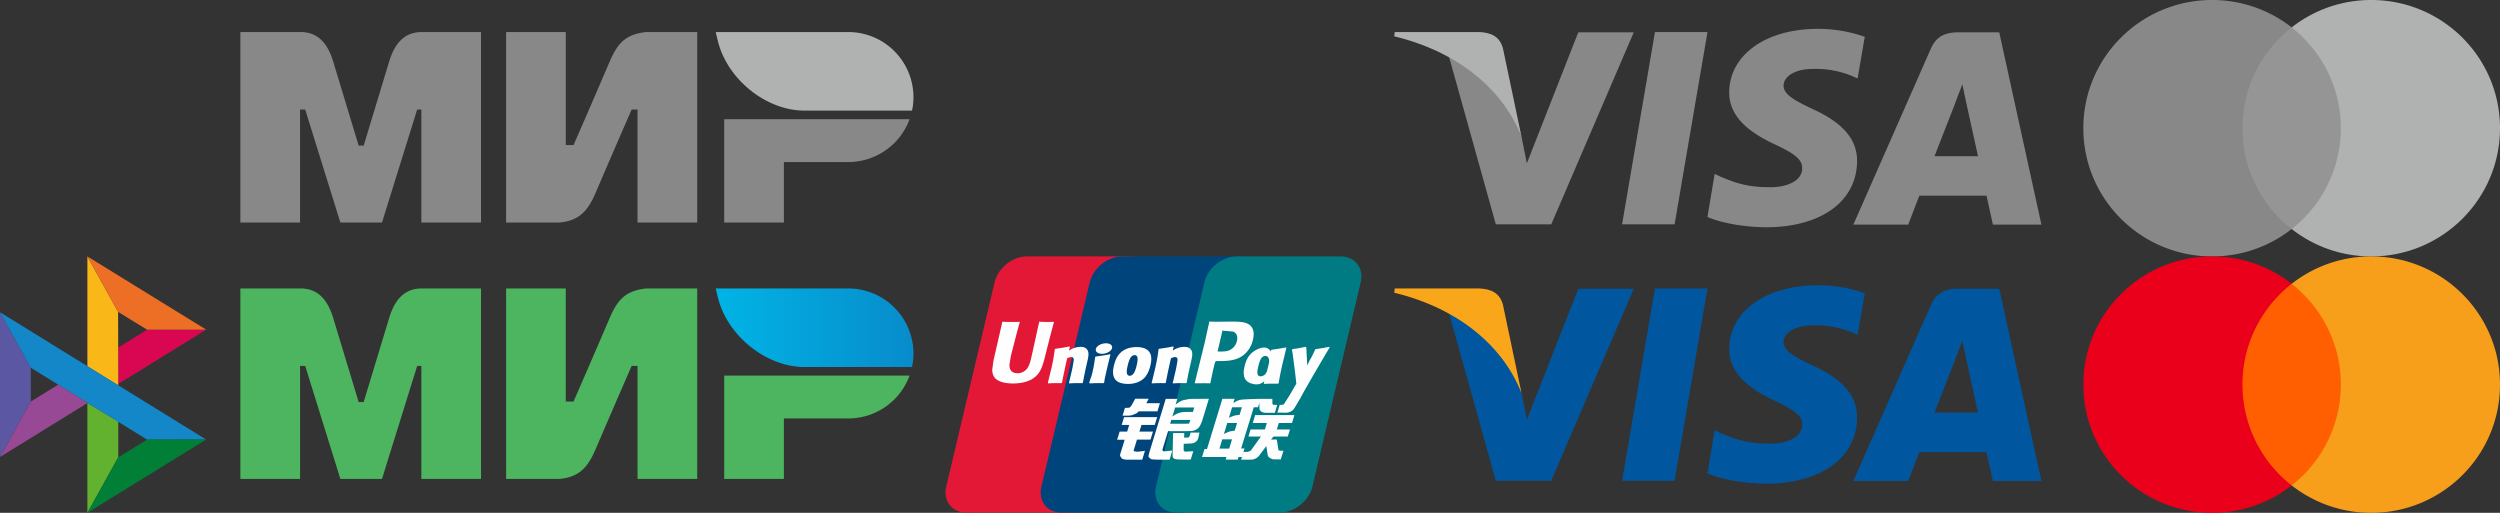 <svg width="156" height="32" fill="none" xmlns="http://www.w3.org/2000/svg"><rect width="100%" height="100%" fill="#333333" stroke="none"/><g opacity=".8" fill-rule="evenodd" clip-rule="evenodd"><path d="M139.444 14.29h7V1.71h-7v12.58z" fill="#AEAEAE"/><path d="M139.93 8c0-2.552 1.2-4.825 3.07-6.29A8.023 8.023 0 00138.035 0C133.598 0 130 3.581 130 8c0 4.418 3.598 8 8.035 8 1.874 0 3.598-.64 4.965-1.71A7.973 7.973 0 01139.93 8z" fill="#9D9E9E"/><path d="M156 8c0 4.418-3.598 8-8.035 8A8.02 8.02 0 01143 14.29 7.975 7.975 0 00146.069 8c0-2.552-1.2-4.825-3.069-6.29A8.02 8.02 0 01147.965 0C152.402 0 156 3.581 156 8z" fill="#D0D1D1"/><path d="M101.217 14l2.053-12h3.277l-2.053 12h-3.277zM116.36 2.297a8.777 8.777 0 00-2.929-.496c-3.243 0-5.511 1.622-5.528 3.956-.016 1.721 1.623 2.68 2.864 3.26 1.274.596 1.704.96 1.688 1.49 0 .81-1.01 1.175-1.953 1.175-1.308 0-2.003-.183-3.078-.63l-.43-.198-.448 2.681c.761.348 2.168.63 3.642.646 3.442 0 5.66-1.605 5.693-4.104.016-1.358-.86-2.4-2.748-3.261-1.142-.546-1.837-.91-1.837-1.473 0-.513.596-1.043 1.87-1.043a5.898 5.898 0 012.45.464l.298.132.447-2.599zm8.392-.281h-2.532c-.778 0-1.374.215-1.722.993l-4.848 11.006h3.425s.563-1.49.695-1.804h4.188c.099.413.397 1.804.397 1.804h3.028l-2.631-12zm-4.038 7.729c.264-.679 1.307-3.344 1.307-3.344-.033.034.265-.695.43-1.141l.216 1.026.76 3.459h-2.713zM98.486 2.016l-3.21 8.175-.332-1.654c-.596-1.92-2.466-3.99-4.535-5.032l2.93 10.493h3.459l5.148-11.982h-3.46z" fill="#9D9E9E"/><path d="M92.313 2h-5.28L87 2.265c4.088.993 6.819 3.393 7.944 6.272l-1.158-5.51c-.198-.762-.762-.994-1.473-1.027z" fill="#D0D1D1"/><path d="M15 2h3.757c1.193 0 1.737.863 2.037 1.85l1.586 5.237h.314l1.587-5.237c.297-.98.836-1.837 2.01-1.85h3.725v11.887h-3.724V6.833h-.26l-2.197 7.054H21.24l-2.196-7.054h-.32v7.054H15V2zm33.914 8.112h4.03a4.073 4.073 0 003.812-2.675H45.19v6.45h3.724v-3.775zM31.58 2h3.725v7.054h.484a783.139 783.139 0 002.252-5.204c.508-1.184 1.01-1.702 2.27-1.85h3.195v11.887h-3.724V6.833h-.367a827.784 827.784 0 00-2.251 5.204c-.488 1.135-1.026 1.738-2.27 1.85h-3.313V2z" fill="#9D9E9E"/><path d="M56.91 6.902a4.03 4.03 0 00.09-.846A4.068 4.068 0 0052.944 2h-8.282l.127.534c.575 2.403 3.01 4.368 5.412 4.368h6.71z" fill="#D0D1D1"/></g><!--!Чёрно-белые логотипы--><g transform="translate(0 16)"><g clip-path="url(#a)"><path d="M0 3.482l1.922 3.464v2.112l-1.92 3.457L0 3.482z" fill="#5B57A2"/><path d="M7.38 5.687l1.8-1.113 3.686-.004L7.38 7.96V5.687z" fill="#D90751"/><path d="M7.37 3.462l.01 4.586-1.927-1.194V0L7.37 3.462z" fill="#FAB718"/><path d="M12.866 4.57l-3.686.003-1.81-1.11L5.452 0l7.413 4.57z" fill="#ED6F26"/><path d="M7.38 12.534v-2.225L5.453 9.14 5.454 16l1.926-3.465z" fill="#63B22F"/><path d="M9.176 11.431L1.922 6.946 0 3.482l12.858 7.945-3.682.004z" fill="#1487C9"/><path d="M5.454 16l1.925-3.465 1.797-1.103 3.682-.004L5.454 16z" fill="#017F36"/><path d="M.002 12.515L5.47 9.139 3.63 8.002 1.922 9.058l-1.92 3.457z" fill="#984995"/></g><defs><clipPath id="a"><path fill="#fff" d="M0 0h13v16H0z"/></clipPath></defs></g><g transform="translate(15 16)"><path fill-rule="evenodd" clip-rule="evenodd" d="M0 2h3.757c1.193 0 1.737.863 2.037 1.85L7.38 9.087h.314L9.281 3.85c.297-.98.836-1.837 2.01-1.85h3.725v11.887h-3.724V6.833h-.26l-2.197 7.054H6.24L4.044 6.833h-.32v7.054H0V2zm33.914 8.112h4.03a4.073 4.073 0 003.812-2.675H30.19v6.45h3.724v-3.775zM16.58 2h3.725v7.054h.484a783.139 783.139 0 002.252-5.204c.508-1.184 1.01-1.702 2.27-1.85h3.195v11.887h-3.724V6.833h-.367a827.784 827.784 0 00-2.251 5.204c-.488 1.135-1.026 1.738-2.27 1.85h-3.313V2z" fill="#4DB45F"/><path fill-rule="evenodd" clip-rule="evenodd" d="M41.91 6.902a4.03 4.03 0 00.09-.846A4.068 4.068 0 0037.944 2h-8.282l.127.534c.575 2.403 3.01 4.368 5.412 4.368h6.71z" fill="url(#b)"/><defs><linearGradient id="b" x1="29.64" y1="4.451" x2="42" y2="4.451" gradientUnits="userSpaceOnUse"><stop stop-color="#00B4E6"/><stop offset="1" stop-color="#088CCB"/></linearGradient></defs></g><g transform="translate(59 16)"><g clip-path="url(#c)"><path d="M5.082 0h6.478c.904 0 1.466.726 1.255 1.619L9.8 14.367c-.213.89-1.118 1.617-2.023 1.617H1.3c-.903 0-1.467-.726-1.256-1.617L3.061 1.62C3.272.726 4.177 0 5.082 0z" fill="#E21836"/><path d="M11.02 0h7.45c.904 0 .496.726.284 1.619l-3.016 12.748c-.211.89-.145 1.617-1.051 1.617h-7.45c-.905 0-1.466-.726-1.253-1.617L8.999 1.62C9.213.726 10.116 0 11.021 0z" fill="#00447C"/><path d="M18.174 0h6.478c.905 0 1.468.726 1.255 1.619l-3.015 12.748c-.213.89-1.119 1.617-2.024 1.617h-6.475c-.906 0-1.468-.726-1.256-1.617L16.154 1.62C16.364.726 17.268 0 18.174 0z" fill="#007B84"/><path d="M6.774 4.085c-.666.007-.863 0-.926-.015-.024.113-.473 2.155-.475 2.157-.096.413-.167.707-.406.897a.731.731 0 01-.478.164c-.295 0-.468-.144-.496-.418l-.006-.094.09-.557s.472-1.86.556-2.106a.176.176 0 00.007-.028c-.918.008-1.081 0-1.092-.015-.006.02-.03.136-.03.136l-.48 2.097-.042.178-.08.581c0 .173.034.314.103.433.22.377.845.434 1.2.434.456 0 .884-.096 1.173-.27.502-.292.633-.748.75-1.154l.055-.208s.486-1.933.568-2.184a.091.091 0 01.009-.028zm1.653 1.559a1.3 1.3 0 00-.523.12c-.07.036-.136.077-.205.117l.062-.223-.034-.038c-.408.081-.5.092-.876.145l-.031.02a10.82 10.82 0 01-.245 1.328l-.19.778.017.032c.386-.02.503-.02.839-.014l.027-.03c.043-.214.048-.265.143-.7.044-.207.136-.66.182-.822a.633.633 0 01.246-.075c.188 0 .165.161.157.225a7.987 7.987 0 01-.146.764l-.047.196c-.033.144-.069.285-.101.428l.014.028c.38-.02.496-.02.821-.014l.038-.03c.06-.335.076-.425.18-.914l.053-.224c.102-.44.153-.663.076-.845-.082-.203-.277-.252-.457-.252zm1.848.46c-.203.038-.332.064-.46.08-.127.02-.25.039-.446.065l-.016.014-.014.011c-.02.144-.035.267-.062.413-.022.15-.058.322-.115.568a2.206 2.206 0 01-.093.32c-.024.066-.051.13-.101.316l.011.017.01.015c.183-.008.302-.014.425-.015.123-.005.25 0 .447 0l.017-.013.018-.015c.029-.167.033-.212.05-.294.018-.087.047-.208.12-.531.035-.152.073-.303.109-.458l.113-.458-.006-.018-.007-.017zm.004-.62c-.184-.107-.506-.073-.724.074-.216.145-.24.35-.057.458.18.104.504.073.72-.076.215-.147.242-.35.06-.457zm1.111 2.473c.372 0 .753-.101 1.04-.4.22-.243.322-.605.357-.753.114-.493.025-.724-.086-.864-.17-.214-.47-.282-.78-.282-.187 0-.632.018-.98.334-.25.228-.366.537-.435.833-.07.302-.151.845.356 1.047.157.067.383.085.528.085zm-.029-1.11c.086-.373.187-.686.445-.686.203 0 .218.233.128.607-.016.084-.09.393-.19.524-.07.098-.153.157-.244.157-.027 0-.189 0-.191-.237a1.584 1.584 0 01.052-.365zm2.356 1.062l.029-.03c.04-.214.048-.265.139-.7.046-.206.14-.66.184-.822.084-.038.166-.076.247-.076.187 0 .164.162.157.226a7.466 7.466 0 01-.147.764l-.045.196c-.033.144-.07.285-.103.428l.014.028c.382-.02.493-.02.82-.014l.04-.03c.057-.335.073-.425.18-.914l.051-.225c.102-.44.154-.662.078-.844-.083-.203-.28-.252-.457-.252a1.294 1.294 0 00-.728.237l.059-.223-.032-.038c-.407.082-.5.092-.877.145l-.029.02c-.045.357-.083.626-.245 1.328-.061.258-.125.52-.19.778l.018.032c.386-.02.502-.02.837-.014zm2.804.014l.168-.799s.122-.501.13-.52c0 0 .037-.052.076-.072h.056c.53 0 1.129 0 1.598-.34a1.68 1.68 0 00.636-.996c.025-.103.043-.225.043-.347a.72.72 0 00-.127-.443c-.239-.33-.716-.336-1.266-.338l-.271.002c-.704.009-.987.006-1.103-.008l-.028.14-.253 1.154-.632 2.563c.615-.007.867-.007.973.004zm.468-2.045l.267-1.144.009-.06.003-.044.108.01.566.049c.218.083.308.297.245.577a.841.841 0 01-.442.575c-.178.088-.396.095-.622.095h-.145l.011-.058zm1.67.99c-.07.298-.152.842.353 1.035a1 1 0 00.452.08c.155-.008.298-.084.431-.194l-.036.136.023.029c.363-.015.476-.015.87-.012l.035-.027c.058-.333.112-.656.261-1.292l.22-.91-.011-.034c-.407.074-.515.09-.906.145l-.03.023-.012.09a.557.557 0 00-.285-.23c-.173-.067-.582.02-.933.334-.246.225-.365.532-.432.828zm.854.019c.087-.367.187-.677.445-.677.164 0 .25.149.233.402l-.047.206c-.026.109-.054.217-.081.325a.782.782 0 01-.096.19c-.066.093-.225.15-.316.15-.026 0-.186 0-.191-.231a1.572 1.572 0 01.053-.365zm4.457-1.211l-.032-.035a9.66 9.66 0 01-.844.142l-.027.027-.004.017-.002-.006c-.275.624-.267.49-.49.981l-.003-.06-.056-1.066-.035-.035c-.422.08-.431.093-.82.142l-.03.027c-.005.012-.005.026-.008.042l.003.005c.049.245.037.19.086.576.022.19.053.38.075.567.039.314.06.468.107.946-.262.427-.325.588-.578.963l.002.004-.178.277c-.02.03-.039.05-.065.058a.272.272 0 01-.116.016h-.1l-.146.48.503.01c.296-.002.482-.138.581-.321l.317-.534h-.005l.033-.037c.213-.452 1.832-3.186 1.832-3.186zm-5.31 6.309h-.214l.79-2.573h.262l.083-.265.008.295c-.01.182.136.343.518.316h.442l.153-.495h-.167c-.095 0-.14-.024-.134-.075l-.008-.3h-.82v.002c-.264.005-1.055.025-1.215.067-.194.05-.398.194-.398.194l.08-.266h-.765l-.16.527-.8 2.612h-.156l-.152.492h1.525l-.05.164h.751l.05-.164h.21l.166-.531zm-.627-2.05c-.123.033-.35.134-.35.134l.202-.657h.609l-.147.479s-.188.01-.314.044zm.012.939s-.191.024-.317.052a3.123 3.123 0 00-.357.153l.21-.684h.612l-.148.479zm-.341 1.117h-.61l.176-.578h.609l-.175.578zm1.47-1.596h.88l-.126.403h-.892l-.134.441h.78l-.59.82a.242.242 0 01-.12.098.354.354 0 01-.159.044h-.216l-.149.483h.566a.691.691 0 00.597-.304l.405-.546.087.554a.261.261 0 00.145.188c.057.028.116.076.198.083.09.004.153.007.196.007h.278l.167-.54h-.11c-.063 0-.171-.01-.19-.03-.018-.024-.018-.06-.028-.116l-.088-.555h-.362l.159-.186h.89l.137-.44h-.824l.128-.404h.822l.152-.497h-2.45l-.149.497zm-7.433 1.708l.206-.673h.844l.154-.5H12.1l.13-.414h.825l.153-.485h-2.066l-.15.485h.47l-.126.414h-.47l-.157.509h.47l-.274.89c-.037.118.017.163.052.217.035.054.07.09.15.11.084.017.14.028.217.028h.952l.17-.554-.422.057c-.082 0-.307-.01-.283-.084zm.097-3.22l-.214.38a.443.443 0 01-.124.159c-.033.02-.097.028-.191.028h-.112l-.149.487h.37a.85.85 0 00.381-.097c.07-.037.089-.015.143-.067l.125-.107h1.158l.154-.507h-.848l.148-.277h-.841zm1.709 3.23c-.02-.028-.006-.077.025-.18l.316-1.031h1.126c.164-.002.282-.004.36-.01a.746.746 0 00.27-.09.503.503 0 00.197-.178c.048-.066.127-.21.194-.434l.398-1.305-1.168.007s-.36.052-.518.11c-.16.064-.388.244-.388.244l.105-.358h-.722l-1.01 3.299c-.035.128-.06.22-.065.277-.002.06.077.12.128.164.06.045.15.038.236.045.09.007.218.011.395.011h.555l.17-.566-.497.046a.131.131 0 01-.107-.051zm.545-1.908h1.182l-.075.232c-.01.006-.036-.011-.156.003H14.02l.073-.235zm.237-.777h1.192l-.086.279s-.561-.006-.651.01a1.338 1.338 0 00-.628.277l.173-.566zm.897 1.786a.124.124 0 01-.047.072c-.024.015-.063.02-.12.02h-.17l.01-.282h-.7l-.029 1.38c0 .1.01.158.083.204.074.058.302.065.61.065h.439l.158-.517-.382.021-.127.007a.144.144 0 01-.053-.032c-.016-.015-.043-.006-.038-.105l.003-.354.4-.017c.217 0 .31-.07.388-.135.076-.063.1-.136.129-.235l.067-.313h-.551l-.07.221z" fill="#FEFEFE"/></g><defs><clipPath id="c"><path fill="#fff" d="M0 0h26v16H0z"/></clipPath></defs></g><g fill-rule="evenodd" clip-rule="evenodd"><path d="M101.217 30l2.053-12h3.277l-2.053 12h-3.277zm15.143-11.703a8.777 8.777 0 00-2.929-.496c-3.243 0-5.511 1.622-5.528 3.956-.016 1.721 1.623 2.68 2.864 3.26 1.274.596 1.704.96 1.688 1.49 0 .81-1.01 1.175-1.953 1.175-1.308 0-2.003-.183-3.078-.63l-.43-.198-.448 2.681c.761.348 2.168.63 3.642.646 3.442 0 5.66-1.605 5.693-4.104.016-1.358-.86-2.4-2.748-3.261-1.142-.546-1.837-.91-1.837-1.473 0-.513.596-1.043 1.87-1.043a5.898 5.898 0 012.45.464l.298.132.447-2.599zm8.392-.281h-2.532c-.778 0-1.374.215-1.722.993l-4.848 11.006h3.425s.563-1.49.695-1.804h4.188c.099.413.397 1.804.397 1.804h3.028l-2.631-12zm-4.038 7.729c.264-.679 1.307-3.344 1.307-3.344-.033.034.265-.695.43-1.141l.216 1.026.76 3.459h-2.713zm-22.228-7.729l-3.21 8.175-.332-1.654c-.596-1.92-2.466-3.99-4.535-5.032l2.93 10.493h3.459l5.148-11.982h-3.46z" fill="#00579F"/><path d="M92.313 18h-5.28l-.033.265c4.088.993 6.819 3.393 7.944 6.272l-1.158-5.51c-.198-.762-.762-.994-1.473-1.027z" fill="#FAA61A"/></g><g fill-rule="evenodd" clip-rule="evenodd"><path d="M139.444 30.29h7V17.71h-7v12.58z" fill="#FF5F00"/><path d="M139.93 24c0-2.552 1.2-4.825 3.07-6.29a8.023 8.023 0 00-4.965-1.71c-4.437 0-8.035 3.581-8.035 8 0 4.418 3.598 8 8.035 8 1.874 0 3.598-.64 4.965-1.71a7.973 7.973 0 01-3.07-6.29z" fill="#EB001B"/><path d="M156 24c0 4.418-3.598 8-8.035 8A8.02 8.02 0 01143 30.29a7.975 7.975 0 003.069-6.29c0-2.552-1.2-4.825-3.069-6.29a8.02 8.02 0 014.965-1.71c4.437 0 8.035 3.581 8.035 8z" fill="#F79E1B"/></g><!--!Цветные логотипы--></svg>
